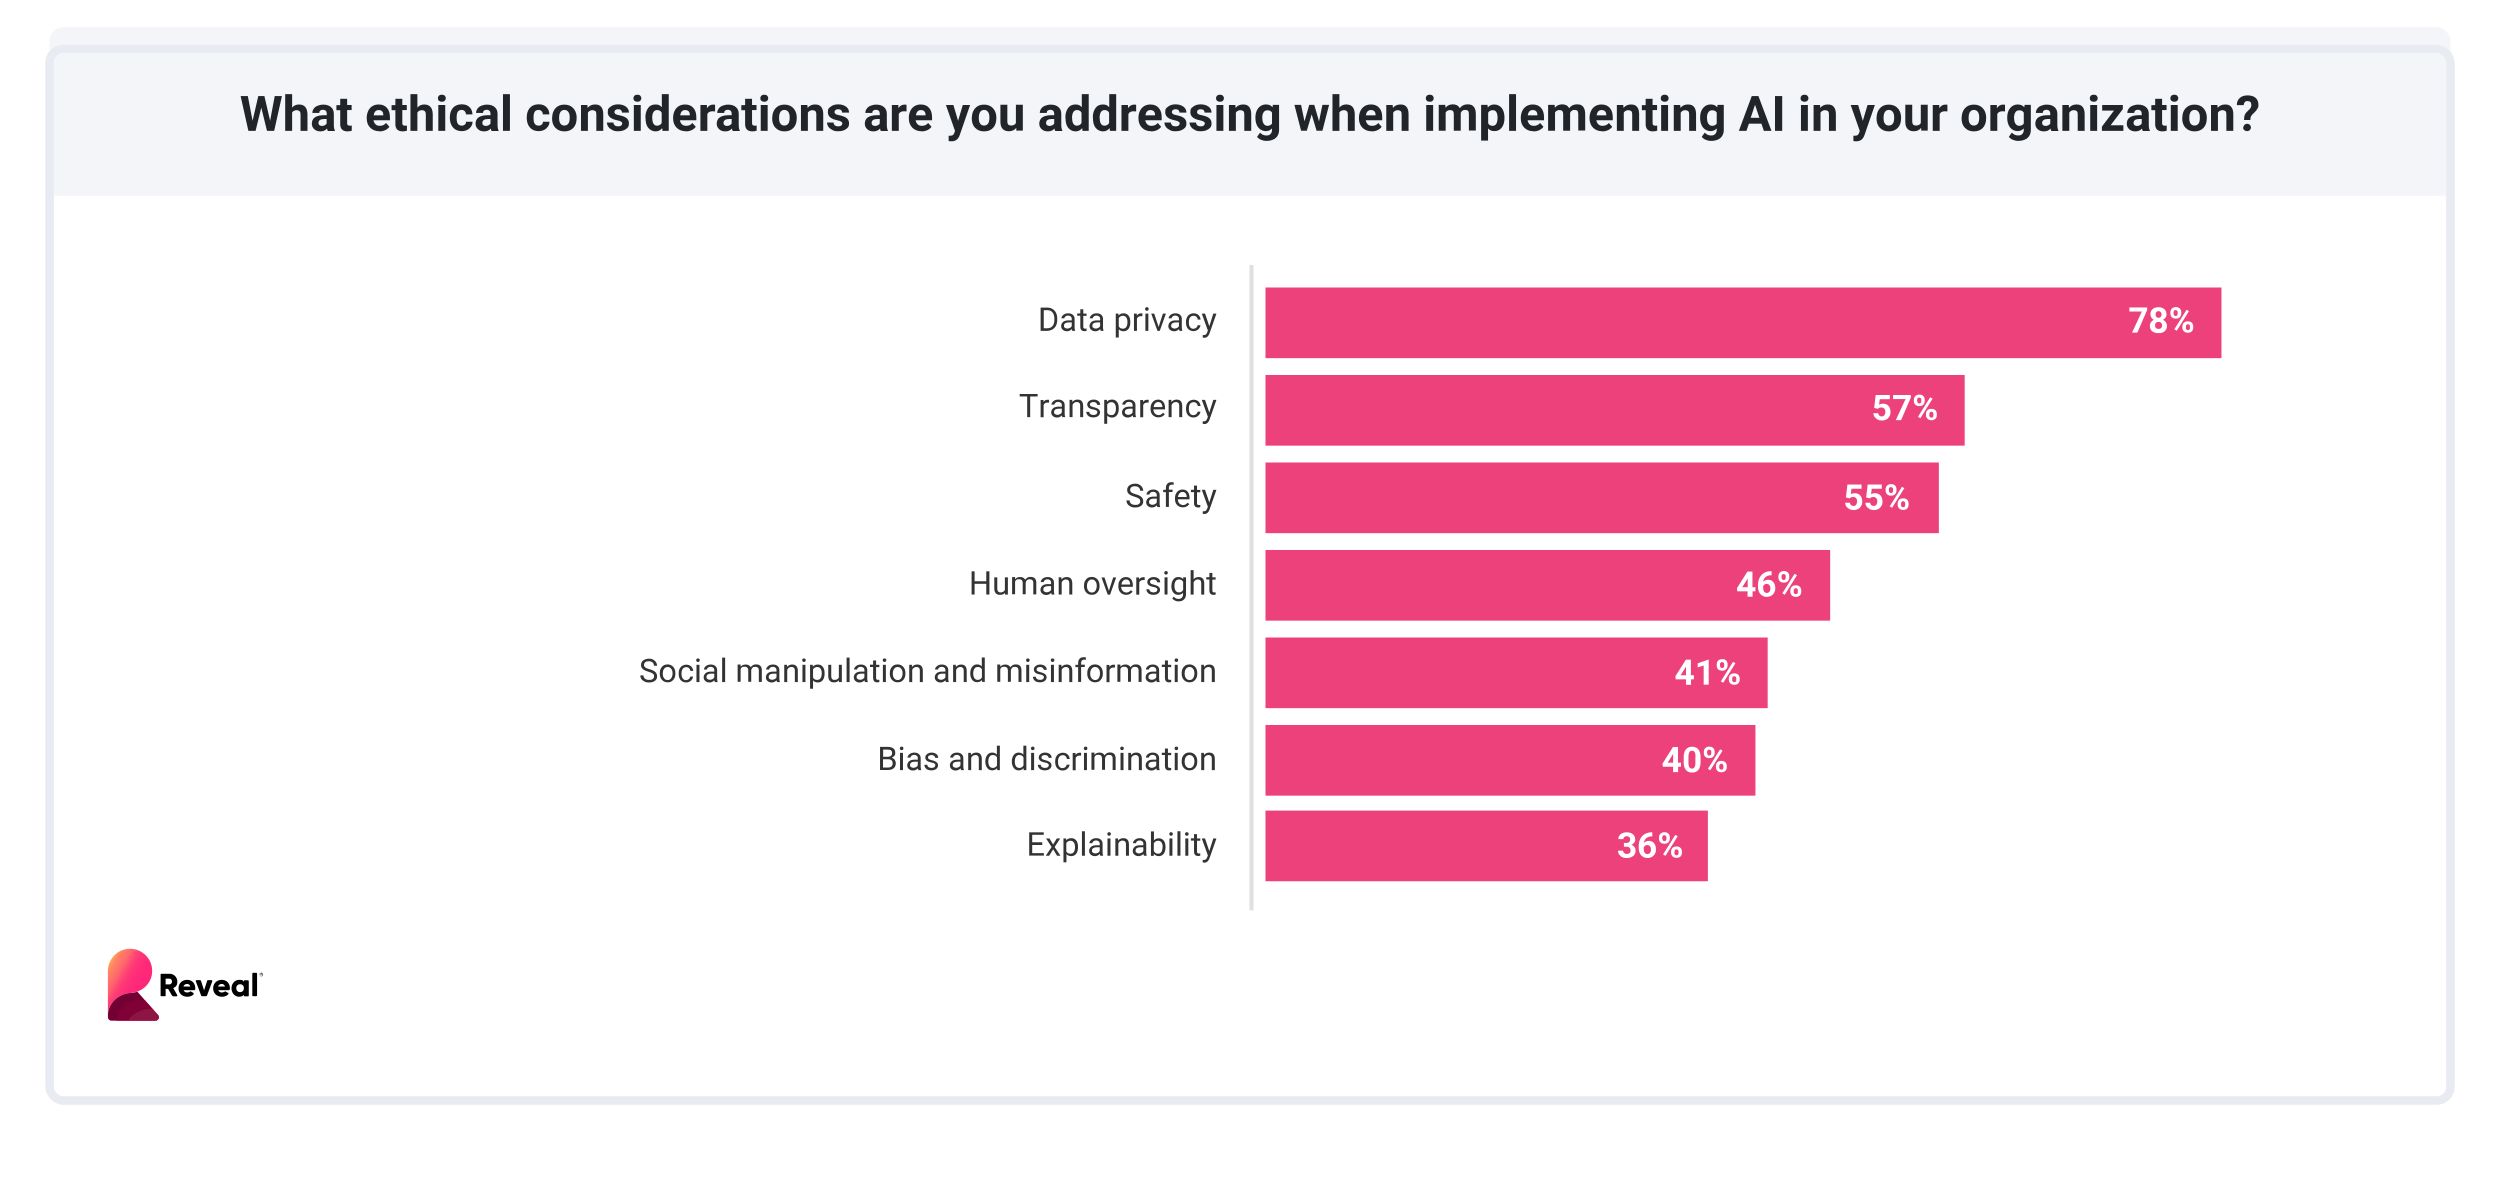 <svg xmlns="http://www.w3.org/2000/svg" viewBox="0 0 1840 881" xmlns:v="https://vecta.io/nano"><style>.O{isolation:isolate}</style><defs><filter id="A" x="0" y="0" width="1840" height="846" filterUnits="userSpaceOnUse"><feOffset dy="16"/><feGaussianBlur result="A" stdDeviation="12"/><feFlood flood-color="#3d498a" flood-opacity="0"/><feComposite in2="A" operator="in"/><feComposite in="SourceGraphic"/></filter><clipPath id="B"><rect x="36.5" y="20" width="1767" height="774" rx="10" fill="none"/></clipPath><linearGradient id="C" x1="104.8" y1="731.5" x2="76.6" y2="715.2" gradientUnits="userSpaceOnUse"><stop offset="0" stop-color="#ff267a"/><stop offset=".3" stop-color="#ff2a79"/><stop offset=".5" stop-color="#ff3877"/><stop offset=".6" stop-color="#ff4c73"/><stop offset=".7" stop-color="#ff666c"/><stop offset=".9" stop-color="#ff8364"/><stop offset="1" stop-color="#ffa757"/><stop offset="1" stop-color="#ffac54"/></linearGradient><radialGradient id="D" cx="115.9" cy="-3987.1" fx="115.9" fy="-3987.1" r="36.4" gradientTransform="translate(0 -1530.9) scale(1 -.6)" gradientUnits="userSpaceOnUse"><stop offset="0" stop-opacity="0"/><stop offset=".9" stop-opacity=".8"/><stop offset="1" stop-opacity=".9"/></radialGradient><path id="E" d="M214.9,79.3c1.3-1.6,3-2.4,5.1-2.4,4.1,0,6.2,2.4,6.3,7.2v12.2h-5.1v-12c0-1.1-.2-1.9-.7-2.4s-1.2-.8-2.3-.8-2.6.6-3.2,1.7v13.5h-5.1v-27h5.1v10.1Z"/><path id="F" d="M255.5 72.6v4.7h3.3V81h-3.3v9.5c0 .7.1 1.2.4 1.5s.8.5 1.5.5 1.1 0 1.5-.1v3.8c-1 .3-2 .5-3.1.5-3.6 0-5.4-1.8-5.4-5.4V81.1h-2.8v-3.7h2.8v-4.7h5.1z"/><path id="G" d="M279.3 96.6c-2.8 0-5.1-.9-6.8-2.6s-2.6-4-2.6-6.8v-.5c0-1.9.4-3.6 1.1-5.1s1.8-2.7 3.1-3.5 2.9-1.2 4.6-1.2c2.6 0 4.6.8 6.1 2.5s2.2 4 2.2 7v2.1h-12.1c.2 1.2.7 2.2 1.5 3s1.9 1.1 3.1 1.1c2 0 3.5-.7 4.6-2.1l2.5 2.8c-.8 1.1-1.8 1.9-3.1 2.5s-2.7.9-4.3.9zm-.6-15.6c-1 0-1.8.3-2.5 1-.6.7-1 1.7-1.2 2.9h7.1v-.4c0-1.1-.3-2-.9-2.6s-1.4-.9-2.5-.9z"/><path id="H" d="M322.3 72.3c0-.8.3-1.4.8-1.9s1.2-.7 2.1-.7 1.6.2 2.1.7.8 1.1.8 1.9-.3 1.4-.8 1.9-1.2.7-2.1.7-1.5-.2-2.1-.7-.8-1.1-.8-1.9zm5.4 24h-5.1v-19h5.1v19z"/><path id="I" d="M339.8 92.5c.9 0 1.7-.3 2.3-.8s.9-1.2.9-2.1h4.8a6.06 6.06 0 0 1-1.1 3.5c-.7 1-1.6 1.9-2.8 2.5s-2.5.9-4 .9c-2.7 0-4.9-.9-6.4-2.6s-2.4-4.1-2.4-7.2v-.3c0-2.9.8-5.3 2.3-7s3.7-2.6 6.4-2.6 4.3.7 5.7 2 2.2 3.2 2.2 5.4h-4.8c0-1-.3-1.8-.9-2.4s-1.4-.9-2.3-.9-2.1.4-2.7 1.3-.9 2.3-.9 4.2v.5c0 2 .3 3.4.9 4.2.6.9 1.5 1.3 2.7 1.3z"/><path id="J" d="M361.7 96.3c-.2-.5-.4-1-.5-1.7-1.2 1.4-2.8 2.1-4.8 2.1s-3.4-.5-4.6-1.6-1.8-2.4-1.8-4.1.7-3.6 2.2-4.6 3.7-1.6 6.5-1.6h2.3v-1.1c0-.9-.2-1.6-.7-2.1s-1.2-.8-2.1-.8-1.5.2-2 .6-.7 1-.7 1.7h-5.1c0-1.1.3-2.1 1-3.1s1.6-1.7 2.9-2.2 2.6-.8 4.2-.8c2.3 0 4.2.6 5.6 1.8s2.1 2.8 2.1 5V92c0 1.8.3 3.2.8 4.1v.3h-5.1zm-4.2-3.6c.8 0 1.4-.2 2.1-.5s1.1-.8 1.4-1.3v-3.3h-1.9c-2.5 0-3.9.9-4.1 2.6v.3c0 .6.2 1.2.7 1.6s1.1.6 1.8.6z"/><path id="K" d="M406.4 86.6c0-1.9.4-3.6 1.1-5s1.8-2.6 3.1-3.4 3-1.2 4.8-1.2c2.6 0 4.7.8 6.3 2.4s2.5 3.7 2.7 6.4v1.3c0 2.9-.8 5.3-2.4 7s-3.8 2.6-6.6 2.6-4.9-.9-6.6-2.6-2.5-4.1-2.5-7.2v-.2zm5.1.3c0 1.8.3 3.2 1 4.1.7 1 1.7 1.4 2.9 1.4s2.2-.5 2.9-1.4 1-2.5 1-4.5-.3-3.1-1-4.1-1.7-1.5-2.9-1.5-2.2.5-2.9 1.5-1 2.5-1 4.5z"/><path id="L" d="M432.3 77.2l.2 2.2c1.4-1.7 3.2-2.5 5.5-2.5s3.5.6 4.5 1.8 1.5 3 1.5 5.3v12.3h-5.1V84.1c0-1.1-.2-1.9-.7-2.3s-1.2-.7-2.3-.7-2.5.6-3.2 1.8v13.4h-5.1v-19h4.8z"/><path id="M" d="M458,91c0-.6-.3-1.1-.9-1.5s-1.6-.7-3-1c-4.5-.9-6.8-2.9-6.8-5.8s.7-3.1,2.1-4.2,3.2-1.7,5.5-1.7,4.3.6,5.8,1.7,2.2,2.6,2.2,4.4h-5.1c0-.7-.2-1.3-.7-1.8s-1.2-.7-2.2-.7-1.5.2-2,.6-.7.9-.7,1.5.3,1,.8,1.4,1.4.6,2.7.9,2.3.5,3.2.9c2.7,1,4,2.7,4,5.1s-.7,3.1-2.2,4.2-3.4,1.6-5.8,1.6-3-.3-4.2-.9-2.2-1.3-2.9-2.3-1.1-2.1-1.1-3.2h4.8c0,.9.4,1.6,1,2.1s1.5.7,2.5.7,1.7-.2,2.2-.6.7-.9.7-1.4Z"/><path id="N" d="M475 86.6c0-3 .7-5.3 2-7.1s3.1-2.6 5.5-2.6 3.4.7 4.6 2.1v-9.7h5.1v27h-4.6l-.2-2c-1.3 1.6-2.9 2.4-4.9 2.4s-4-.9-5.4-2.6-2-4.2-2-7.4zm5.1.4c0 1.8.3 3.2.9 4.1.6 1 1.5 1.4 2.7 1.4s2.7-.7 3.3-2V83c-.6-1.3-1.7-2-3.3-2-2.4 0-3.7 2-3.7 6z"/><path id="O" d="M504.8 96.6c-2.8 0-5.1-.9-6.8-2.6s-2.6-4-2.6-6.8v-.5c0-1.9.4-3.6 1.1-5.1s1.8-2.7 3.1-3.5 2.9-1.2 4.6-1.2c2.6 0 4.6.8 6.1 2.5s2.2 4 2.2 7v2.1h-12.1c.2 1.2.7 2.2 1.5 3s1.9 1.1 3.1 1.1c2 0 3.5-.7 4.6-2.1l2.5 2.8c-.8 1.1-1.8 1.9-3.1 2.5s-2.7.9-4.3.9zm-.5-15.6c-1 0-1.8.3-2.5 1-.6.7-1 1.7-1.2 2.9h7.1v-.4c0-1.1-.3-2-.9-2.6s-1.4-.9-2.5-.9z"/><path id="P" d="M526.2,82c-.7,0-1.3-.1-1.8-.1-1.9,0-3.2.7-3.8,2v12.4h-5.1v-19h4.8v2.3c1.2-1.7,2.6-2.6,4.4-2.6s1.1,0,1.6.2v4.9Z"/><path id="Q" d="M705.1,89.1l3.5-11.8h5.4l-7.6,22-.4,1c-1.1,2.5-3,3.7-5.6,3.7s-1.5-.1-2.2-.3v-3.8h.8c1,0,1.7-.1,2.2-.4s.8-.8,1.1-1.5l.6-1.6-6.7-19.1h5.5l3.5,11.8Z"/><path id="R" d="M1063.7 77.2l.2 2.1c1.3-1.7 3.2-2.5 5.5-2.5s4.1 1 5 2.9c1.3-1.9 3.2-2.9 5.7-2.9s3.6.6 4.6 1.8 1.5 3 1.5 5.4v12.1h-5.1V84c0-1.1-.2-1.9-.6-2.4s-1.2-.7-2.2-.7c-1.5 0-2.6.7-3.2 2.2v13.1h-5.1V84.1c0-1.1-.2-1.9-.7-2.4s-1.2-.7-2.2-.7-2.5.6-3.1 1.8v13.4h-5.1v-19h4.8z"/><path id="S" d="M845.4 296.3h-1.1c-1.4 0-2.4.6-2.9 1.8v9h-2.2v-12.7h2.1v1.5c.7-1.1 1.8-1.7 3.1-1.7s.7 0 1 .2v2z"/><path id="T" d="M852.6 307.2c-1.7 0-3.1-.6-4.2-1.7s-1.6-2.6-1.6-4.5v-.4c0-1.3.2-2.4.7-3.4s1.2-1.8 2-2.3 1.8-.8 2.8-.8c1.6 0 2.9.5 3.8 1.6s1.4 2.6 1.4 4.7v.9h-8.6c0 1.2.4 2.3 1.1 3s1.6 1.2 2.7 1.2 1.4-.2 1.9-.5 1-.7 1.4-1.2l1.3 1c-1.1 1.6-2.7 2.4-4.8 2.4zm-.2-11.3c-.9 0-1.6.3-2.2 1s-1 1.5-1.1 2.7h6.4v-.2c0-1.1-.4-2-.9-2.6s-1.2-.9-2.2-.9z"/><path id="U" d="M890 303.8l3-9.5h2.3l-5.1 14.6c-.8 2.1-2 3.2-3.8 3.2h-.4l-.8-.2v-1.8h.6c.7 0 1.3-.1 1.7-.4s.7-.8 1-1.6l.5-1.3-4.5-12.5h2.4l3.2 9.5z"/><path id="V" d="M781.2 424.9v1.6c1-1.2 2.3-1.8 3.9-1.8 2.7 0 4 1.5 4.1 4.5v8.4H787v-8.4c0-.9-.2-1.6-.6-2s-1-.7-1.9-.7-1.3.2-1.9.6-.9.9-1.2 1.5v9h-2.2v-12.7h2.1z"/><path id="W" d="M797.8 431.1c0-1.2.2-2.4.7-3.4s1.2-1.8 2-2.3 1.9-.8 3-.8c1.7 0 3.1.6 4.2 1.8s1.6 2.8 1.6 4.8v.2c0 1.2-.2 2.3-.7 3.3s-1.1 1.7-2 2.3-1.9.8-3 .8c-1.7 0-3.1-.6-4.2-1.8s-1.6-2.8-1.6-4.7v-.2zm2.2.3c0 1.4.3 2.5 1 3.4s1.5 1.3 2.6 1.3 2-.4 2.6-1.3 1-2.1 1-3.6-.3-2.5-1-3.4-1.5-1.3-2.6-1.3-1.9.4-2.6 1.3-1 2.1-1 3.7z"/><path id="X" d="M856.9 421.6c0-.4.1-.6.3-.9s.5-.4 1-.4.7.1 1 .4.3.5.3.9-.1.6-.3.9-.5.4-1 .4-.7-.1-1-.4-.3-.5-.3-.9zm2.4 16h-2.2v-12.7h2.2v12.7z"/><path id="Y" d="M512.4 485.9c0-.4.1-.6.3-.9s.5-.4 1-.4.7.1 1 .4.3.5.3.9-.1.6-.3.9-.5.4-1 .4-.7-.1-1-.4-.3-.5-.3-.9zm2.4 16.1h-2.2v-12.7h2.2V502z"/><path id="Z" d="M606.9 495.8c0 1.9-.4 3.5-1.3 4.7s-2.1 1.8-3.6 1.8-2.8-.5-3.6-1.5v6.1h-2.2v-17.6h2v1.4c1-1.1 2.2-1.6 3.8-1.6s2.7.6 3.6 1.7 1.3 2.7 1.3 4.8v.2zm-2.1-.3c0-1.4-.3-2.6-.9-3.4s-1.4-1.2-2.5-1.2-2.3.6-3 1.7v6.1c.6 1.2 1.6 1.7 3 1.7s1.9-.4 2.5-1.2.9-2 .9-3.7z"/><path id="a" d="M644.8,486.2v3.1h2.4v1.7h-2.4v7.9c0,.5.1.9.3,1.1.2.3.6.4,1.1.4s.6,0,1-.1v1.7c-.6.2-1.1.2-1.7.2-1,0-1.7-.3-2.2-.9s-.7-1.4-.7-2.5v-7.9h-2.3v-1.7h2.3v-3.1h2.2Z"/><path id="b" d="M703.5,489.3v1.6c1-1.2,2.3-1.8,3.9-1.8,2.7,0,4,1.5,4.1,4.5v8.4h-2.2v-8.4c0-.9-.2-1.6-.6-2s-1-.7-1.9-.7-1.3.2-1.9.6-.9.9-1.2,1.5v9h-2.2v-12.7h2.1Z"/><path id="c" d="M755.2 485.9c0-.4.1-.6.3-.9s.5-.4 1-.4.7.1 1 .4.3.5.3.9-.1.6-.3.9-.5.4-1 .4-.7-.1-1-.4-.3-.5-.3-.9zm2.3 16.1h-2.2v-12.7h2.2V502z"/><path id="d" d="M662.3 550.8c0-.4.1-.6.3-.9s.5-.4 1-.4.7.1 1 .4.3.5.3.9-.1.6-.3.9-.5.4-1 .4-.7-.1-1-.4-.3-.5-.3-.9zm2.3 16h-2.2v-12.7h2.2v12.7z"/><path id="e" d="M688.5,563.4c0-.6-.2-1-.7-1.4s-1.2-.6-2.3-.8-2-.5-2.6-.8-1.1-.7-1.4-1.2-.5-1-.5-1.6c0-1,.4-1.9,1.3-2.6s2-1.1,3.4-1.1,2.6.4,3.5,1.1,1.3,1.7,1.3,2.8h-2.2c0-.6-.3-1.1-.8-1.5s-1.1-.6-1.9-.6-1.4.2-1.9.5-.7.8-.7,1.3.2.9.6,1.2,1.2.5,2.2.8,2,.5,2.6.9,1.2.7,1.5,1.2.5,1,.5,1.7c0,1.1-.5,2-1.4,2.7s-2.1,1-3.5,1-1.9-.2-2.7-.5-1.4-.9-1.8-1.5-.7-1.3-.7-2.1h2.2c0,.7.3,1.3.9,1.7s1.3.6,2.2.6,1.5-.2,2-.5.7-.8.7-1.3Z"/><path id="f" d="M714.6,554.1v1.6c1-1.2,2.3-1.8,3.9-1.8,2.7,0,4,1.5,4.1,4.5v8.4h-2.2v-8.4c0-.9-.2-1.6-.6-2s-1-.7-1.9-.7-1.3.2-1.9.6-.9.9-1.2,1.5v9h-2.2v-12.7h2.1Z"/><path id="g" d="M725.2 560.4c0-1.9.5-3.5 1.4-4.7s2.1-1.8 3.6-1.8 2.7.5 3.5 1.5v-6.6h2.2v18h-2v-1.4c-1 1.1-2.2 1.6-3.7 1.6s-2.7-.6-3.6-1.8-1.4-2.8-1.4-4.7v-.2zm2.2.2c0 1.4.3 2.6.9 3.4s1.4 1.2 2.5 1.2 2.4-.6 3-1.9v-5.8c-.6-1.2-1.6-1.8-3-1.8s-1.9.4-2.5 1.2-.9 2-.9 3.6z"/><path id="h" d="M1408.6 294.3c0-1.1.4-2.1 1.1-2.8s1.7-1.1 2.9-1.1 2.2.3 2.9 1 1.1 1.6 1.1 2.8v.9c0 1.1-.4 2.1-1.1 2.8s-1.7 1-2.9 1-2.2-.3-2.9-1-1.1-1.6-1.1-2.8v-.9zm2.5 1c0 .5.1.9.4 1.2s.7.5 1.1.5.9-.2 1.1-.5c.3-.3.4-.7.4-1.3v-.9c0-.5-.1-.9-.4-1.2s-.7-.5-1.2-.5-.8.2-1.1.5-.4.7-.4 1.3v.9zm2.3 12.5l-1.8-1 9-14.4 1.8 1-9 14.4zm4.1-3.1c0-1.1.4-2.1 1.1-2.8s1.7-1 2.9-1 2.2.3 2.9 1 1.1 1.6 1.1 2.8v.9c0 1.1-.4 2.1-1.1 2.7s-1.7 1-2.9 1-2.2-.4-2.9-1.1-1.1-1.6-1.1-2.8v-.9zm2.4 1c0 .5.2.9.5 1.2s.7.5 1.1.5c1 0 1.5-.6 1.5-1.7v-1c0-.5-.1-.9-.4-1.2s-.7-.5-1.1-.5-.9.2-1.1.5-.4.7-.4 1.3v1z"/><path id="i" d="M1358.6 366l1.1-9.4h10.4v3.1h-7.4l-.5 4c.9-.5 1.8-.7 2.8-.7 1.8 0 3.1.5 4.1 1.6s1.5 2.6 1.5 4.6-.3 2.3-.8 3.2-1.2 1.7-2.2 2.2c-.9.5-2 .8-3.3.8s-2.2-.2-3.1-.7c-1-.5-1.7-1.1-2.3-1.9s-.8-1.8-.9-2.8h3.6c0 .8.3 1.4.8 1.8s1.1.6 1.8.6 1.5-.3 1.9-.9.7-1.4.7-2.5-.3-1.9-.8-2.4-1.2-.8-2.2-.8-1.6.2-2.1.7l-.4.3-2.9-.7z"/></defs><rect x="36.5" y="20" width="1767" height="774" rx="10" stroke-miterlimit="10" fill="#fff" stroke="#e9ebf2" stroke-width="6" filter="url(#A)"/><g clip-path="url(#B)"><path d="M4 17h1832v127H4z" fill="#f4f5f8"/></g><g fill="#212529"><path d="M198.8,88.9l3.4-18.2h5.3l-5.7,25.6h-5.3l-4.2-17.1-4.2,17.1h-5.3l-5.7-25.6h5.3l3.5,18.2,4.2-18.2h4.5l4.2,18.2Z"/><use href="#E"/><path d="M241.2 96.3c-.2-.5-.4-1-.5-1.7-1.2 1.4-2.8 2.1-4.8 2.1s-3.4-.5-4.6-1.6-1.8-2.4-1.8-4.1.7-3.6 2.2-4.6 3.7-1.6 6.5-1.6h2.3v-1.1c0-.9-.2-1.6-.7-2.1s-1.2-.8-2.1-.8-1.5.2-2 .6-.7 1-.7 1.7h-5.1c0-1.1.3-2.1 1-3.1s1.6-1.7 2.9-2.2 2.6-.8 4.2-.8c2.3 0 4.2.6 5.6 1.8s2.1 2.8 2.1 5V92c0 1.8.3 3.2.8 4.1v.3h-5.1zm-4.3-3.6c.8 0 1.4-.2 2.1-.5s1.1-.8 1.4-1.3v-3.3h-1.9c-2.5 0-3.9.9-4.1 2.6v.3c0 .6.2 1.2.7 1.6s1.1.6 1.8.6z"/><use href="#F"/><use href="#G"/><use href="#F" x="40.6"/><use href="#E" x="92.2"/><use href="#H"/><use href="#I"/><use href="#J"/><path d="M375.3,96.3h-5.1v-27h5.1v27Z"/><use href="#I" x="56.6"/><use href="#K"/><use href="#L"/><use href="#M"/><use href="#H" x="143.9"/><use href="#N"/><use href="#O"/><use href="#P"/><use href="#J" x="177.5"/><use href="#F" x="298"/><use href="#H" x="237.3"/><path d="M568.4 86.6c0-1.9.4-3.6 1.1-5s1.8-2.6 3.1-3.4 3-1.2 4.8-1.2c2.6 0 4.7.8 6.3 2.4s2.5 3.7 2.7 6.4v1.3c0 2.9-.8 5.3-2.4 7s-3.8 2.6-6.6 2.6-4.9-.9-6.6-2.6-2.5-4.1-2.5-7.2v-.2zm5 .3c0 1.8.3 3.2 1 4.1.7 1 1.7 1.4 2.9 1.4s2.2-.5 2.9-1.4 1-2.5 1-4.5-.3-3.1-1-4.1-1.7-1.5-2.9-1.5-2.2.5-2.9 1.5-1 2.5-1 4.5z"/><use href="#L" x="161.9"/><use href="#M" x="162"/><use href="#J" x="286.5"/><use href="#P" x="140.9"/><use href="#O" x="173.5"/><use href="#Q"/><use href="#K" x="308.9"/><path d="M747.8 94.3c-1.3 1.5-3 2.3-5.2 2.3s-3.6-.6-4.7-1.8-1.6-2.9-1.6-5.2V77.1h5.1v12.3c0 2 .9 3 2.7 3s2.9-.6 3.6-1.8V77.1h5.1v19H748v-1.9zm28.8 2c-.2-.5-.4-1-.5-1.7-1.2 1.4-2.8 2.1-4.8 2.1s-3.4-.5-4.6-1.6-1.8-2.4-1.8-4.1.7-3.6 2.2-4.6 3.7-1.6 6.5-1.6h2.3v-1.1c0-.9-.2-1.6-.7-2.1s-1.2-.8-2.1-.8-1.5.2-2 .6-.7 1-.7 1.7h-5.1c0-1.1.3-2.1 1-3.1s1.6-1.7 2.9-2.2 2.6-.8 4.2-.8c2.3 0 4.2.6 5.6 1.8s2.1 2.8 2.1 5V92c0 1.8.3 3.2.8 4.1v.3h-5.1zm-4.2-3.6c.8 0 1.4-.2 2.1-.5s1.1-.8 1.4-1.3v-3.3H774c-2.5 0-3.9.9-4.1 2.6v.3c0 .6.2 1.2.7 1.6s1.1.6 1.8.6zm11.7-6.1c0-3 .7-5.3 2-7.1s3.1-2.6 5.5-2.6 3.4.7 4.6 2.1v-9.7h5.1v27h-4.6l-.2-2c-1.3 1.6-2.9 2.4-4.9 2.4s-4-.9-5.4-2.6-2-4.2-2-7.4zm5 .4c0 1.8.3 3.2.9 4.1.6 1 1.5 1.4 2.7 1.4s2.7-.7 3.3-2V83c-.6-1.3-1.7-2-3.3-2-2.4 0-3.7 2-3.7 6z"/><use href="#N" x="329.3"/><use href="#P" x="309.9"/><use href="#G" x="568"/><use href="#M" x="410.3"/><use href="#M" x="428.8"/><use href="#H" x="572.7"/><use href="#L" x="476.9"/><path d="M924 86.6c0-2.9.7-5.3 2.1-7s3.3-2.7 5.6-2.7 3.7.7 4.9 2.1l.2-1.8h4.6v18.4c0 1.7-.4 3.1-1.1 4.3s-1.8 2.2-3.2 2.8-3 1-4.8 1-2.8-.3-4.1-.8-2.3-1.3-3-2.2l2.2-3.1c1.3 1.4 2.8 2.1 4.6 2.1s2.4-.4 3.1-1.1 1.1-1.7 1.1-3.1v-1a5.97 5.97 0 0 1-4.6 2c-1.9 0-4.1-.9-5.5-2.7s-2.1-4.2-2.1-7.1v-.2zm5.1.4c0 1.7.3 3.1 1 4.1s1.6 1.5 2.8 1.5 2.7-.6 3.3-1.7v-8c-.7-1.2-1.8-1.7-3.3-1.7s-2.2.5-2.9 1.5-1 2.5-1 4.5zm41.7 2.3l2.5-12.1h4.9l-4.9 19H969l-3.6-12-3.6 12h-4.2l-4.9-19h4.9l2.5 12.1 3.5-12.1h3.7l3.5 12.1zm14.9-10c1.3-1.6 3-2.4 5.1-2.4 4.1 0 6.2 2.4 6.3 7.2v12.2H992v-12c0-1.1-.2-1.9-.7-2.4s-1.2-.8-2.3-.8-2.6.6-3.2 1.7v13.5h-5.1v-27h5.1v10.1zm23.9 17.3c-2.8 0-5.1-.9-6.8-2.6s-2.6-4-2.6-6.8v-.5c0-1.9.4-3.6 1.1-5.1s1.8-2.7 3.1-3.5 2.9-1.2 4.6-1.2c2.6 0 4.6.8 6.1 2.5s2.2 4 2.2 7v2.1h-12.1c.2 1.2.7 2.2 1.5 3s1.9 1.1 3.1 1.1c2 0 3.5-.7 4.6-2.1l2.5 2.8c-.8 1.1-1.8 1.9-3.1 2.5s-2.7.9-4.3.9zM1009 81c-1 0-1.8.3-2.5 1-.6.7-1 1.7-1.2 2.9h7.1v-.4c0-1.1-.3-2-.9-2.6s-1.4-.9-2.5-.9z"/><use href="#L" x="592.7"/><use href="#H" x="727.1"/><use href="#R"/><path d="M1107.3 86.9c0 2.9-.7 5.3-2 7s-3.1 2.6-5.4 2.6-3.5-.7-4.7-2v9h-5.1V77.2h4.7l.2 1.9c1.2-1.5 2.8-2.2 4.8-2.2s4.2.9 5.5 2.6 2 4.1 2 7.2v.3zm-5.1-.3c0-1.8-.3-3.1-.9-4.1s-1.5-1.4-2.7-1.4-2.7.6-3.3 1.8v7.8c.6 1.3 1.7 1.9 3.3 1.9 2.4 0 3.6-2 3.6-6zm13.6 9.7h-5.1v-27h5.1v27z"/><use href="#G" x="849.4"/><use href="#R" x="80.5"/><use href="#O" x="674.5"/><use href="#L" x="762.4"/><use href="#F" x="960.8"/><use href="#H" x="900"/><use href="#L" x="804.3"/><path d="M1251.3 86.6c0-2.9.7-5.3 2.1-7s3.3-2.7 5.6-2.7 3.7.7 4.9 2.1l.2-1.8h4.6v18.4c0 1.7-.4 3.1-1.1 4.3s-1.8 2.2-3.2 2.8-3 1-4.8 1-2.8-.3-4.1-.8-2.3-1.3-3-2.2l2.2-3.1c1.3 1.4 2.8 2.1 4.6 2.1s2.4-.4 3.1-1.1 1.1-1.7 1.1-3.1v-1a5.97 5.97 0 0 1-4.6 2c-1.9 0-4.1-.9-5.5-2.7s-2.1-4.2-2.1-7.1v-.2zm5.1.4c0 1.7.3 3.1 1 4.1s1.6 1.5 2.8 1.5 2.7-.6 3.3-1.7v-8c-.7-1.2-1.8-1.7-3.3-1.7s-2.2.5-2.9 1.5-1 2.5-1 4.5zm40 4h-9.2l-1.8 5.3h-5.6l9.5-25.6h4.9l9.6 25.6h-5.6l-1.8-5.3zm-7.9-4.3h6.4l-3.2-9.6-3.2 9.6zm23.2 9.6h-5.3V70.7h5.3v25.6z"/><use href="#H" x="1002.9"/><use href="#L" x="907.2"/><use href="#Q" x="665.9"/><use href="#K" x="974.8"/><path d="M1413.8 94.3c-1.3 1.5-3 2.3-5.2 2.3s-3.6-.6-4.7-1.8-1.6-2.9-1.6-5.2V77.1h5.1v12.3c0 2 .9 3 2.7 3s2.9-.6 3.6-1.8V77.1h5.1v19h-4.8v-1.9z"/><use href="#P" x="907"/><use href="#K" x="1037.4"/><use href="#P" x="949.4"/><path d="M1477.3,86.6c0-2.9.7-5.3,2.1-7s3.3-2.7,5.6-2.7,3.7.7,4.9,2.1l.2-1.8h4.6v18.4c0,1.7-.4,3.1-1.1,4.3s-1.8,2.2-3.2,2.8-3,1-4.8,1-2.8-.3-4.1-.8-2.3-1.3-3-2.2l2.2-3.1c1.3,1.4,2.8,2.1,4.6,2.1s2.4-.4,3.1-1.1,1.1-1.7,1.1-3.1v-1c-1.2,1.3-2.7,2-4.6,2s-4.1-.9-5.5-2.7-2.1-4.2-2.1-7.1v-.2ZM1482.4,87c0,1.7.3,3.1,1,4.1s1.6,1.5,2.8,1.5,2.7-.6,3.3-1.7v-8c-.7-1.2-1.8-1.7-3.3-1.7s-2.2.5-2.9,1.5-1,2.5-1,4.5Z"/><use href="#J" x="1148"/><use href="#L" x="1090.3"/><use href="#H" x="1215.8"/><path d="M1553.5 92.2h9.3v4.1H1547v-3.1l8.9-11.8h-8.7v-4.1h15.2v3l-9 11.9z"/><use href="#J" x="1215.3"/><use href="#F" x="1335.8"/><use href="#H" x="1275.1"/><use href="#K" x="1199.8"/><use href="#L" x="1199.7"/><path d="M1651.6 88.4c0-1.6.2-3 .6-3.9.4-1 1.1-1.9 2.2-2.9 1.1-.9 1.8-1.7 2.1-2.3s.5-1.2.5-1.9c0-2-.9-3-2.7-3s-1.6.3-2.1.8-.8 1.3-.8 2.2h-5.1c0-2.2.7-4 2.2-5.3 1.4-1.3 3.4-1.9 5.8-1.9s4.4.6 5.8 1.8 2.1 2.9 2.1 5.1-.2 1.9-.7 2.8c-.4.9-1.2 1.9-2.3 2.9l-1.4 1.4c-.9.9-1.4 1.9-1.5 3v1.1h-4.6zm-.5 5.4c0-.8.3-1.4.8-1.9s1.2-.8 2-.8 1.5.3 2 .8.8 1.2.8 1.9-.3 1.4-.8 1.9-1.2.8-2.1.8-1.5-.3-2.1-.8-.8-1.1-.8-1.9z"/></g><rect x="36.5" y="20" width="1767" height="774" rx="10" fill="none" stroke-miterlimit="10" filter="url(#A)" stroke="#e9ebf2" stroke-width="6"/><path d="M931.4 211.6H1635v52H931.4zm0 64.4H1446v52H931.4zm0 64.4H1427v52H931.4zm0 64.4H1347v52H931.4zm0 64.4H1301v52H931.4zm0 64.4H1292v52H931.4z" fill="#ec417a"/><g fill="#333"><path d="M763.7 291.8h-5.5V307H756v-15.2h-5.5V290h13.2v1.8zm8.4 4.5H771c-1.4 0-2.4.6-2.9 1.8v9h-2.2v-12.7h2.1v1.5c.7-1.1 1.8-1.7 3.1-1.7s.7 0 1 .2v2zm9.8 10.7c-.1-.2-.2-.7-.3-1.3-1 1-2.2 1.6-3.6 1.6s-2.3-.4-3.1-1.1-1.2-1.6-1.2-2.7.5-2.3 1.5-3.1 2.4-1.1 4.2-1.1h2.1v-1c0-.8-.2-1.4-.7-1.8a3.01 3.01 0 0 0-2-.7c-.9 0-1.4.2-1.9.6s-.8.9-.8 1.4h-2.2c0-.6.2-1.2.7-1.8s1.1-1.1 1.8-1.4 1.6-.5 2.5-.5c1.5 0 2.6.4 3.4 1.1s1.3 1.7 1.3 3v5.8c0 1.2.1 2.1.4 2.8v.2h-2.3zm-3.6-1.7c.7 0 1.3-.2 1.9-.5s1.1-.8 1.3-1.4v-2.6h-1.7c-2.7 0-4 .8-4 2.3s.2 1.2.7 1.6a2.52 2.52 0 0 0 1.7.6zm10.9-11v1.6c1-1.2 2.3-1.8 3.9-1.8 2.7 0 4 1.5 4.1 4.5v8.4H795v-8.4c0-.9-.2-1.6-.6-2s-1-.7-1.9-.7-1.3.2-1.9.6-.9.9-1.2 1.5v9h-2.2v-12.7h2.1zm18.5 9.3c0-.6-.2-1-.7-1.4s-1.2-.6-2.3-.8-2-.5-2.6-.8-1.1-.7-1.4-1.2-.5-1-.5-1.6c0-1 .4-1.9 1.3-2.6s2-1.1 3.4-1.1 2.6.4 3.5 1.1 1.3 1.7 1.3 2.8h-2.2c0-.6-.3-1.1-.8-1.5s-1.1-.6-1.9-.6-1.4.2-1.9.5-.7.8-.7 1.3.2.9.6 1.2 1.2.5 2.2.8 2 .5 2.6.9 1.2.7 1.5 1.2.5 1 .5 1.7c0 1.1-.5 2-1.4 2.7s-2.1 1-3.5 1-1.9-.2-2.7-.5-1.4-.9-1.8-1.5-.7-1.3-.7-2.1h2.2c0 .7.3 1.3.9 1.7s1.3.6 2.2.6 1.5-.2 2-.5.7-.8.7-1.3zm15.7-2.8c0 1.9-.4 3.5-1.3 4.7s-2.1 1.8-3.6 1.8-2.8-.5-3.6-1.5v6.1h-2.2v-17.6h2v1.4c1-1.1 2.2-1.6 3.8-1.6s2.7.6 3.6 1.7 1.3 2.7 1.3 4.8v.2zm-2.1-.2c0-1.4-.3-2.6-.9-3.4s-1.4-1.2-2.5-1.2-2.3.6-3 1.7v6.1c.6 1.2 1.6 1.7 3 1.7s1.9-.4 2.5-1.2.9-2 .9-3.7zM834 307c-.1-.2-.2-.7-.3-1.3-1 1-2.2 1.6-3.6 1.6s-2.3-.4-3.1-1.1-1.2-1.6-1.2-2.7.5-2.3 1.5-3.1 2.4-1.1 4.2-1.1h2.1v-1c0-.8-.2-1.4-.7-1.8a3.01 3.01 0 0 0-2-.7c-.9 0-1.4.2-1.9.6s-.8.9-.8 1.4H826c0-.6.2-1.2.7-1.8s1.1-1.1 1.8-1.4 1.6-.5 2.5-.5c1.5 0 2.6.4 3.4 1.1s1.3 1.7 1.3 3v5.8c0 1.2.1 2.1.4 2.8v.2h-2.3zm-3.6-1.7c.7 0 1.3-.2 1.9-.5s1.1-.8 1.3-1.4v-2.6h-1.7c-2.7 0-4 .8-4 2.3s.2 1.2.7 1.6a2.52 2.52 0 0 0 1.7.6z"/><use href="#S"/><use href="#T"/><path d="M862.1 294.3v1.6c1-1.2 2.3-1.8 3.9-1.8 2.7 0 4 1.5 4.1 4.5v8.4h-2.2v-8.4c0-.9-.2-1.6-.6-2s-1-.7-1.9-.7-1.3.2-1.9.6-.9.9-1.2 1.5v9h-2.2v-12.7h2.1zm16.3 11.2c.8 0 1.4-.2 2-.7s.9-1.1 1-1.8h2.1c0 .7-.3 1.4-.8 2.1s-1.1 1.2-1.8 1.6-1.6.6-2.4.6c-1.7 0-3.1-.6-4.1-1.7s-1.5-2.7-1.5-4.7v-.4c0-1.2.2-2.3.7-3.3s1.1-1.7 2-2.2 1.8-.8 3-.8 2.6.4 3.5 1.3 1.4 2 1.5 3.3h-2.1c0-.8-.4-1.5-.9-2s-1.2-.8-2.1-.8-2 .4-2.6 1.2-.9 1.9-.9 3.4v.4c0 1.5.3 2.6.9 3.4s1.5 1.2 2.6 1.2z"/><use href="#U"/><path d="M835.1 365.6c-1.9-.6-3.3-1.2-4.2-2s-1.3-1.8-1.3-3 .5-2.5 1.6-3.3 2.5-1.3 4.2-1.3 2.2.2 3.1.7 1.6 1.1 2.1 1.9.8 1.7.8 2.6h-2.3c0-1-.3-1.8-1-2.4s-1.6-.9-2.8-.9-2 .2-2.6.7-.9 1.2-.9 2 .3 1.3.9 1.8 1.6.9 3 1.3 2.5.8 3.3 1.3 1.4 1 1.8 1.7a4.38 4.38 0 0 1 .6 2.3c0 1.4-.5 2.5-1.6 3.3s-2.5 1.2-4.3 1.2-2.3-.2-3.3-.7-1.8-1.1-2.3-1.8-.8-1.7-.8-2.7h2.3a3.04 3.04 0 0 0 1.1 2.4c.7.6 1.8.9 3.1.9s2.1-.2 2.7-.7.9-1.1.9-2-.3-1.5-.9-1.9-1.6-.9-3.2-1.4zm16.7 7.6c-.1-.2-.2-.7-.3-1.3-1 1-2.2 1.6-3.6 1.6s-2.3-.4-3.1-1.1-1.2-1.6-1.2-2.7.5-2.3 1.5-3.1 2.4-1.1 4.2-1.1h2.1v-1c0-.8-.2-1.4-.7-1.8a3.01 3.01 0 0 0-2-.7c-.9 0-1.4.2-1.9.6s-.8.9-.8 1.4h-2.2c0-.6.2-1.2.7-1.8s1.1-1.1 1.8-1.4 1.6-.5 2.5-.5c1.5 0 2.6.4 3.4 1.1s1.3 1.7 1.3 3v5.8c0 1.2.1 2.1.4 2.8v.2h-2.3zm-3.6-1.7c.7 0 1.3-.2 1.9-.5s1.1-.8 1.3-1.4V367h-1.7c-2.7 0-4 .8-4 2.3s.2 1.2.7 1.6a2.52 2.52 0 0 0 1.7.6zm9.9 1.7v-11h-2v-1.7h2v-1.3c0-1.4.4-2.4 1.1-3.2s1.8-1.1 3.1-1.1 1 0 1.5.2v1.7c-.5 0-.9-.1-1.3-.1-.7 0-1.2.2-1.6.6s-.6 1-.6 1.8v1.3h2.7v1.7h-2.7v11h-2.2zm12.5.2c-1.7 0-3.1-.6-4.2-1.7s-1.6-2.6-1.6-4.5v-.4c0-1.3.2-2.4.7-3.4s1.2-1.8 2-2.3 1.8-.8 2.8-.8c1.6 0 2.9.5 3.8 1.6s1.4 2.6 1.4 4.7v.9h-8.6c0 1.2.4 2.3 1.1 3s1.6 1.2 2.7 1.2 1.4-.2 1.9-.5 1-.7 1.4-1.2l1.3 1c-1.1 1.6-2.7 2.4-4.8 2.4zm-.3-11.3c-.9 0-1.6.3-2.2 1s-1 1.5-1.1 2.7h6.4v-.2c0-1.1-.4-2-.9-2.6s-1.2-.9-2.2-.9zm10.7-4.6v3.1h2.4v1.7H881v7.9c0 .5.1.9.3 1.1.2.3.6.4 1.1.4s.6 0 1-.1v1.7c-.6.2-1.1.2-1.7.2-1 0-1.7-.3-2.2-.9s-.7-1.4-.7-2.5v-7.9h-2.3v-1.7h2.3v-3.1h2.2z"/><use href="#U" y="66.2"/><path d="M728.2 437.6h-2.3v-7.9h-8.6v7.9h-2.2v-17.1h2.2v7.3h8.6v-7.3h2.3v17.1zm11.5-1.3c-.8 1-2.1 1.5-3.7 1.5s-2.4-.4-3.1-1.2-1.1-1.9-1.1-3.5v-8.2h2.2v8.2c0 1.9.8 2.9 2.3 2.9s2.8-.6 3.3-1.9v-9.2h2.2v12.7h-2.1v-1.3zm7.4-11.4v1.4c1-1.1 2.2-1.6 3.8-1.6s3 .7 3.6 2c.4-.6 1-1.1 1.6-1.5s1.5-.6 2.4-.6c2.8 0 4.2 1.5 4.2 4.4v8.5h-2.2v-8.4c0-.9-.2-1.6-.6-2s-1.1-.7-2.1-.7-1.5.2-2 .7-.8 1.1-.9 1.9v8.4h-2.2v-8.3c0-1.8-.9-2.8-2.7-2.8s-2.4.6-2.9 1.8v9.3h-2.2v-12.7h2.1zm26.9 12.7c-.1-.2-.2-.7-.3-1.3-1 1-2.2 1.6-3.6 1.6s-2.3-.4-3.1-1.1-1.2-1.6-1.2-2.7.5-2.3 1.5-3.1 2.4-1.1 4.2-1.1h2.1v-1c0-.8-.2-1.4-.7-1.8a3.01 3.01 0 0 0-2-.7c-.9 0-1.4.2-1.9.6s-.8.9-.8 1.4H766c0-.6.2-1.2.7-1.8s1.1-1.1 1.8-1.4 1.6-.5 2.5-.5c1.5 0 2.6.4 3.4 1.1s1.3 1.7 1.3 3v5.8c0 1.2.1 2.1.4 2.8v.2h-2.3zm-3.6-1.7c.7 0 1.3-.2 1.9-.5s1.1-.8 1.3-1.4v-2.6h-1.7c-2.7 0-4 .8-4 2.3s.2 1.2.7 1.6a2.52 2.52 0 0 0 1.7.6z"/><use href="#V"/><use href="#W"/><path d="M816.2,434.7l3.1-9.7h2.2l-4.5,12.7h-1.7l-4.6-12.7h2.2l3.2,9.7Z"/><use href="#T" x="-23.7" y="130.6"/><path d="M842.5 426.9h-1.1c-1.4 0-2.4.6-2.9 1.8v9h-2.2V425h2.1v1.5c.7-1.1 1.8-1.7 3.1-1.7s.7 0 1 .2v2zm9.4 7.3c0-.6-.2-1-.7-1.4s-1.2-.6-2.3-.8-2-.5-2.6-.8-1.1-.7-1.4-1.2-.5-1-.5-1.6c0-1 .4-1.9 1.3-2.6s2-1.1 3.4-1.1 2.6.4 3.5 1.1 1.3 1.7 1.3 2.8h-2.2c0-.6-.3-1.1-.8-1.5s-1.1-.6-1.9-.6-1.4.2-1.9.5-.7.8-.7 1.3.2.9.6 1.2 1.2.5 2.2.8 2 .5 2.6.9 1.2.7 1.5 1.2.5 1 .5 1.7c0 1.1-.5 2-1.4 2.7s-2.1 1-3.5 1-1.9-.2-2.7-.5-1.4-.9-1.8-1.5-.7-1.3-.7-2.1h2.2c0 .7.3 1.3.9 1.7s1.3.6 2.2.6 1.5-.2 2-.5.7-.8.7-1.3z"/><use href="#X"/><path d="M862.2 431.2c0-2 .5-3.5 1.4-4.7s2.1-1.8 3.6-1.8 2.8.5 3.6 1.6v-1.4h2.1v12.4c0 1.6-.5 2.9-1.5 3.9s-2.3 1.4-3.9 1.4-1.8-.2-2.7-.6-1.5-.9-2-1.6l1.1-1.3c.9 1.1 2.1 1.7 3.4 1.7s1.9-.3 2.5-.9.9-1.4.9-2.5v-1.1c-.9 1-2.1 1.5-3.6 1.5s-2.7-.6-3.6-1.8-1.4-2.8-1.4-4.9zm2.2.2c0 1.4.3 2.6.9 3.4s1.4 1.2 2.5 1.2 2.4-.6 3-1.9v-5.8c-.7-1.2-1.7-1.8-3-1.8s-1.9.4-2.5 1.2-.9 2-.9 3.6zm14-4.9c1-1.2 2.2-1.8 3.8-1.8 2.7 0 4 1.5 4.1 4.5v8.4h-2.2v-8.4c0-.9-.2-1.6-.6-2s-1-.7-1.9-.7-1.3.2-1.9.6-.9.9-1.2 1.5v9h-2.2v-18h2.2v6.9zm13.9-4.7v3.1h2.4v1.7h-2.4v7.9c0 .5.1.9.3 1.1.2.3.6.4 1.1.4s.6 0 1-.1v1.7c-.6.2-1.1.2-1.7.2-1 0-1.7-.3-2.2-.9s-.7-1.4-.7-2.5v-7.9h-2.3v-1.7h2.3v-3.1h2.2zm-415 72.6c-1.9-.6-3.3-1.2-4.2-2s-1.3-1.8-1.3-3 .5-2.5 1.6-3.3 2.5-1.3 4.2-1.3 2.2.2 3.1.7 1.6 1.1 2.1 1.9.8 1.7.8 2.6h-2.3c0-1-.3-1.8-1-2.4s-1.6-.9-2.8-.9-2 .2-2.6.7-.9 1.2-.9 2 .3 1.3.9 1.8 1.6.9 3 1.3 2.5.8 3.3 1.3 1.4 1 1.8 1.7a4.38 4.38 0 0 1 .6 2.3c0 1.4-.5 2.5-1.6 3.3s-2.5 1.2-4.3 1.2-2.3-.2-3.3-.7-1.8-1.1-2.3-1.8-.8-1.7-.8-2.7h2.3a3.04 3.04 0 0 0 1.1 2.4c.7.6 1.8.9 3.1.9s2.1-.2 2.7-.7.9-1.1.9-2-.3-1.5-.9-1.9-1.6-.9-3.2-1.4z"/><use href="#W" x="-312.2" y="64.4"/><path d="M505,500.5c.8,0,1.4-.2,2-.7s.9-1.1,1-1.8h2.1c0,.7-.3,1.4-.8,2.1s-1.1,1.2-1.8,1.6-1.6.6-2.4.6c-1.7,0-3.1-.6-4.1-1.7s-1.5-2.7-1.5-4.7v-.4c0-1.2.2-2.3.7-3.3s1.1-1.7,2-2.2,1.8-.8,3-.8,2.6.4,3.5,1.3,1.4,2,1.5,3.3h-2.1c0-.8-.4-1.5-.9-2s-1.2-.8-2.1-.8-2,.4-2.6,1.2-.9,1.9-.9,3.4v.4c0,1.5.3,2.6.9,3.4s1.5,1.2,2.6,1.2Z"/><use href="#Y"/><path d="M526.1 502c-.1-.2-.2-.7-.3-1.3-1 1-2.2 1.6-3.6 1.6s-2.3-.4-3.1-1.1-1.2-1.6-1.2-2.7.5-2.3 1.5-3.1 2.4-1.1 4.2-1.1h2.1v-1c0-.8-.2-1.4-.7-1.8a3.01 3.01 0 0 0-2-.7c-.9 0-1.4.2-1.9.6s-.8.9-.8 1.4h-2.2c0-.6.2-1.2.7-1.8s1.1-1.1 1.8-1.4 1.6-.5 2.5-.5c1.5 0 2.6.4 3.4 1.1s1.3 1.7 1.3 3v5.8c0 1.2.1 2.1.4 2.8v.2h-2.3zm-3.6-1.7c.7 0 1.3-.2 1.9-.5s1.1-.8 1.3-1.4v-2.6H524c-2.7 0-4 .8-4 2.3s.2 1.2.7 1.6a2.52 2.52 0 0 0 1.7.6zm11.2 1.7h-2.2v-18h2.2v18zm11.4-12.7v1.4c1-1.1 2.2-1.6 3.8-1.6s3 .7 3.6 2c.4-.6 1-1.1 1.6-1.5s1.5-.6 2.4-.6c2.8 0 4.2 1.5 4.2 4.4v8.5h-2.2v-8.4c0-.9-.2-1.6-.6-2s-1.1-.7-2.1-.7-1.5.2-2 .7-.8 1.1-.9 1.9v8.4h-2.2v-8.3c0-1.8-.9-2.8-2.7-2.8s-2.4.6-2.9 1.8v9.3h-2.2v-12.7h2.1zm26.8 12.7c-.1-.2-.2-.7-.3-1.3-1 1-2.2 1.6-3.6 1.6s-2.3-.4-3.1-1.1-1.2-1.6-1.2-2.7.5-2.3 1.5-3.1 2.4-1.1 4.2-1.1h2.1v-1c0-.8-.2-1.4-.7-1.8a3.01 3.01 0 0 0-2-.7c-.9 0-1.4.2-1.9.6s-.8.9-.8 1.4h-2.2c0-.6.2-1.2.7-1.8s1.1-1.1 1.8-1.4 1.6-.5 2.5-.5c1.5 0 2.6.4 3.4 1.1s1.3 1.7 1.3 3v5.8c0 1.2.1 2.1.4 2.8v.2h-2.3zm-3.6-1.7c.7 0 1.3-.2 1.9-.5s1.1-.8 1.3-1.4v-2.6h-1.7c-2.7 0-4 .8-4 2.3s.2 1.2.7 1.6a2.52 2.52 0 0 0 1.7.6zm10.9-11v1.6c1-1.2 2.3-1.8 3.9-1.8 2.7 0 4 1.5 4.1 4.5v8.4H585v-8.4c0-.9-.2-1.6-.6-2s-1-.7-1.9-.7-1.3.2-1.9.6-.9.9-1.2 1.5v9h-2.2v-12.7h2.1z"/><use href="#Y" x="78"/><use href="#Z"/><path d="M617.5 500.7c-.8 1-2.1 1.5-3.7 1.5s-2.4-.4-3.1-1.2-1.1-1.9-1.1-3.5v-8.2h2.2v8.2c0 1.9.8 2.9 2.3 2.9s2.8-.6 3.3-1.9v-9.2h2.2V502h-2.1v-1.3zm7.8 1.3h-2.2v-18h2.2v18zm11.3 0c-.1-.2-.2-.7-.3-1.3-1 1-2.2 1.6-3.6 1.6s-2.3-.4-3.1-1.1-1.2-1.6-1.2-2.7.5-2.3 1.5-3.1 2.4-1.1 4.2-1.1h2.1v-1c0-.8-.2-1.4-.7-1.8a3.01 3.01 0 0 0-2-.7c-.9 0-1.4.2-1.9.6s-.8.9-.8 1.4h-2.2c0-.6.2-1.2.7-1.8s1.1-1.1 1.8-1.4 1.6-.5 2.5-.5c1.5 0 2.6.4 3.4 1.1s1.3 1.7 1.3 3v5.8c0 1.2.1 2.1.4 2.8v.2h-2.3zm-3.6-1.7c.7 0 1.3-.2 1.9-.5s1.1-.8 1.3-1.4v-2.6h-1.7c-2.7 0-4 .8-4 2.3s.2 1.2.7 1.6a2.52 2.52 0 0 0 1.7.6z"/><use href="#a"/><path d="M649.7 485.9c0-.4.1-.6.3-.9s.5-.4 1-.4.7.1 1 .4.3.5.3.9-.1.6-.3.9-.5.4-1 .4-.7-.1-1-.4-.3-.5-.3-.9zM652 502h-2.2v-12.7h2.2V502z"/><use href="#W" x="-142.9" y="64.4"/><path d="M671.2 489.3v1.6c1-1.2 2.3-1.8 3.9-1.8 2.7 0 4 1.5 4.1 4.5v8.4H677v-8.4c0-.9-.2-1.6-.6-2s-1-.7-1.9-.7-1.3.2-1.9.6-.9.9-1.2 1.5v9h-2.2v-12.7h2.1zm25 12.7c-.1-.2-.2-.7-.3-1.3-1 1-2.2 1.6-3.6 1.6s-2.3-.4-3.1-1.1-1.2-1.6-1.2-2.7.5-2.3 1.5-3.1 2.4-1.1 4.2-1.1h2.1v-1c0-.8-.2-1.4-.7-1.8a3.01 3.01 0 0 0-2-.7c-.9 0-1.4.2-1.9.6s-.8.9-.8 1.4h-2.2c0-.6.2-1.2.7-1.8s1.1-1.1 1.8-1.4 1.6-.5 2.5-.5c1.5 0 2.6.4 3.4 1.1s1.3 1.7 1.3 3v5.8c0 1.2.1 2.1.4 2.8v.2H696zm-3.6-1.7c.7 0 1.3-.2 1.9-.5s1.1-.8 1.3-1.4v-2.6h-1.7c-2.7 0-4 .8-4 2.3s.2 1.2.7 1.6a2.52 2.52 0 0 0 1.7.6z"/><use href="#b"/><path d="M714.1 495.5c0-1.9.5-3.5 1.4-4.7s2.1-1.8 3.6-1.8 2.7.5 3.5 1.5v-6.6h2.2v18h-2v-1.4c-1 1.1-2.2 1.6-3.7 1.6s-2.7-.6-3.6-1.8-1.4-2.8-1.4-4.7v-.2zm2.2.3c0 1.4.3 2.6.9 3.4s1.4 1.2 2.5 1.2 2.4-.6 3-1.9v-5.8c-.6-1.2-1.6-1.8-3-1.8s-1.9.4-2.5 1.2-.9 2-.9 3.6zm19.9-6.5v1.4c1-1.1 2.2-1.6 3.8-1.6s3 .7 3.6 2c.4-.6 1-1.1 1.6-1.5s1.5-.6 2.4-.6c2.8 0 4.2 1.5 4.2 4.4v8.5h-2.2v-8.4c0-.9-.2-1.6-.6-2s-1.1-.7-2.1-.7-1.5.2-2 .7-.8 1.1-.9 1.9v8.4h-2.2v-8.3c0-1.8-.9-2.8-2.7-2.8s-2.4.6-2.9 1.8v9.3H734v-12.7h2.1z"/><use href="#c"/><path d="M768.4,498.6c0-.6-.2-1-.7-1.4s-1.2-.6-2.3-.8-2-.5-2.6-.8-1.1-.7-1.4-1.2-.5-1-.5-1.6c0-1,.4-1.9,1.3-2.6s2-1.1,3.4-1.1,2.6.4,3.5,1.1,1.3,1.7,1.3,2.8h-2.2c0-.6-.3-1.1-.8-1.5s-1.1-.6-1.9-.6-1.4.2-1.9.5-.7.8-.7,1.3.2.9.6,1.2,1.2.5,2.2.8,2,.5,2.6.9,1.2.7,1.5,1.2.5,1,.5,1.7c0,1.1-.5,2-1.4,2.7s-2.1,1-3.5,1-1.9-.2-2.7-.5-1.4-.9-1.8-1.5-.7-1.3-.7-2.1h2.2c0,.7.3,1.3.9,1.7s1.3.6,2.2.6,1.5-.2,2-.5.7-.8.7-1.3Z"/><use href="#c" x="18.2"/><use href="#V" y="64.4"/><path d="M793.5 502v-11h-2v-1.7h2V488c0-1.4.4-2.4 1.1-3.2s1.8-1.1 3.1-1.1 1 0 1.5.2v1.7c-.5 0-.9-.1-1.3-.1-.7 0-1.2.2-1.6.6s-.6 1-.6 1.8v1.3h2.7v1.7h-2.7v11h-2.2z"/><use href="#W" x="2.4" y="64.4"/><use href="#S" x="-24.8" y="195"/><path d="M824.6 489.3v1.4c1-1.1 2.2-1.6 3.8-1.6s3 .7 3.6 2c.4-.6 1-1.1 1.6-1.5s1.5-.6 2.4-.6c2.8 0 4.2 1.5 4.2 4.4v8.5H838v-8.4c0-.9-.2-1.6-.6-2s-1.1-.7-2.1-.7-1.5.2-2 .7-.8 1.1-.9 1.9v8.4h-2.2v-8.3c0-1.8-.9-2.8-2.7-2.8s-2.4.6-2.9 1.8v9.3h-2.2v-12.7h2.1zm26.8 12.7c-.1-.2-.2-.7-.3-1.3-1 1-2.2 1.6-3.6 1.6s-2.3-.4-3.1-1.1-1.2-1.6-1.2-2.7.5-2.3 1.5-3.1 2.4-1.1 4.2-1.1h2.1v-1c0-.8-.2-1.4-.7-1.8a3.01 3.01 0 0 0-2-.7c-.9 0-1.4.2-1.9.6s-.8.9-.8 1.4h-2.2c0-.6.2-1.2.7-1.8s1.1-1.1 1.8-1.4 1.6-.5 2.5-.5c1.5 0 2.6.4 3.4 1.1s1.3 1.7 1.3 3v5.8c0 1.2.1 2.1.4 2.8v.2h-2.3zm-3.6-1.7c.7 0 1.3-.2 1.9-.5s1.1-.8 1.3-1.4v-2.6h-1.7c-2.7 0-4 .8-4 2.3s.2 1.2.7 1.6a2.52 2.52 0 0 0 1.7.6z"/><use href="#a" x="214.8"/><use href="#c" x="109.3"/><use href="#W" x="71.9" y="64.4"/><use href="#b" x="182.6"/><path d="M647.7 566.8v-17.1h5.6c1.9 0 3.2.4 4.2 1.1s1.4 1.9 1.4 3.4-.2 1.5-.7 2.1-1.1 1.1-1.9 1.4c.9.3 1.7.7 2.2 1.5s.8 1.6.8 2.6c0 1.5-.5 2.7-1.5 3.6s-2.4 1.3-4.2 1.3h-5.9zm2.2-9.8h3.4c1 0 1.8-.2 2.4-.7s.9-1.2.9-2-.3-1.6-.8-2-1.4-.6-2.5-.6H650v5.4zm0 1.8v6.1h3.7c1 0 1.9-.3 2.5-.8s.9-1.3.9-2.2c0-2.1-1.1-3.1-3.4-3.1h-3.8z"/><use href="#d"/><path d="M675.9,566.8c-.1-.2-.2-.7-.3-1.3-1,1-2.2,1.6-3.6,1.6s-2.3-.4-3.1-1.1-1.2-1.6-1.2-2.7.5-2.3,1.5-3.1,2.4-1.1,4.2-1.1h2.1v-1c0-.8-.2-1.4-.7-1.8s-1.1-.7-2-.7-1.4.2-1.9.6-.8.9-.8,1.4h-2.2c0-.6.2-1.2.7-1.8s1.1-1.1,1.8-1.4,1.6-.5,2.5-.5c1.5,0,2.6.4,3.4,1.1s1.3,1.7,1.3,3v5.8c0,1.2.1,2.1.4,2.8v.2h-2.3ZM672.3,565.1c.7,0,1.3-.2,1.9-.5s1.1-.8,1.3-1.4v-2.6h-1.7c-2.7,0-4,.8-4,2.3s.2,1.2.7,1.6,1,.6,1.7.6Z"/><use href="#e"/><path d="M707.3,566.8c-.1-.2-.2-.7-.3-1.3-1,1-2.2,1.6-3.6,1.6s-2.3-.4-3.1-1.1-1.2-1.6-1.2-2.7.5-2.3,1.5-3.1,2.4-1.1,4.2-1.1h2.1v-1c0-.8-.2-1.4-.7-1.8s-1.1-.7-2-.7-1.4.2-1.9.6-.8.9-.8,1.4h-2.2c0-.6.2-1.2.7-1.8s1.1-1.1,1.8-1.4,1.6-.5,2.5-.5c1.5,0,2.6.4,3.4,1.1s1.3,1.7,1.3,3v5.8c0,1.2.1,2.1.4,2.8v.2h-2.3ZM703.7,565.1c.7,0,1.3-.2,1.9-.5s1.1-.8,1.3-1.4v-2.6h-1.7c-2.7,0-4,.8-4,2.3s.2,1.2.7,1.6,1,.6,1.7.6Z"/><use href="#f"/><use href="#g"/><use href="#g" x="19.5"/><use href="#d" x="96.5"/><use href="#e" x="83.5"/><path d="M782.1,565.3c.8,0,1.4-.2,2-.7s.9-1.1,1-1.8h2.1c0,.7-.3,1.4-.8,2.1s-1.1,1.2-1.8,1.6-1.6.6-2.4.6c-1.7,0-3.1-.6-4.1-1.7s-1.5-2.7-1.5-4.7v-.4c0-1.2.2-2.3.7-3.3s1.1-1.7,2-2.2,1.8-.8,3-.8,2.6.4,3.5,1.3,1.4,2,1.5,3.3h-2.1c0-.8-.4-1.5-.9-2s-1.2-.8-2.1-.8-2,.4-2.6,1.2-.9,1.9-.9,3.4v.4c0,1.5.3,2.6.9,3.4s1.5,1.2,2.6,1.2Z"/><use href="#S" x="-49.7" y="259.8"/><use href="#d" x="135.4"/><path d="M805.5,554.1v1.4c1-1.1,2.2-1.6,3.8-1.6s3,.7,3.6,2c.4-.6,1-1.1,1.6-1.5s1.5-.6,2.4-.6c2.8,0,4.2,1.5,4.2,4.4v8.5h-2.2v-8.4c0-.9-.2-1.6-.6-2s-1.1-.7-2.1-.7-1.5.2-2,.7-.8,1.1-.9,1.9v8.4h-2.2v-8.3c0-1.8-.9-2.8-2.7-2.8s-2.4.6-2.9,1.8v9.3h-2.2v-12.7h2.1Z"/><use href="#X" x="-32.4" y="129.2"/><use href="#f" x="117.8"/><path d="M851.4 566.8c-.1-.2-.2-.7-.3-1.3-1 1-2.2 1.6-3.6 1.6s-2.3-.4-3.1-1.1-1.2-1.6-1.2-2.7.5-2.3 1.5-3.1 2.4-1.1 4.2-1.1h2.1v-1c0-.8-.2-1.4-.7-1.8a3.01 3.01 0 0 0-2-.7c-.9 0-1.4.2-1.9.6s-.8.9-.8 1.4h-2.2c0-.6.2-1.2.7-1.8s1.1-1.1 1.8-1.4 1.6-.5 2.5-.5c1.5 0 2.6.4 3.4 1.1s1.3 1.7 1.3 3v5.8c0 1.2.1 2.1.4 2.8v.2h-2.3zm-3.6-1.7c.7 0 1.3-.2 1.9-.5s1.1-.8 1.3-1.4v-2.6h-1.7c-2.7 0-4 .8-4 2.3s.2 1.2.7 1.6a2.52 2.52 0 0 0 1.7.6zm11.8-14.1v3.1h2.4v1.7h-2.4v7.9c0 .5.1.9.3 1.1s.6.4 1.1.4.6 0 1-.1v1.7c-.6.2-1.1.2-1.7.2-1 0-1.7-.3-2.2-.9s-.7-1.4-.7-2.5v-7.9h-2.3V554h2.3v-3.1h2.2z"/><use href="#d" x="202.2"/><use href="#W" x="71.9" y="129.2"/><use href="#f" x="171.5"/><path d="M765.9 243.5v-17.1h4.8c1.5 0 2.8.3 3.9 1s2 1.6 2.6 2.8.9 2.6.9 4.2v1.1c0 1.6-.3 3-.9 4.2s-1.5 2.1-2.7 2.8-2.5 1-4 1h-4.7zm2.3-15.3v13.4h2.4c1.7 0 3.1-.5 4-1.6 1-1.1 1.4-2.6 1.4-4.6v-1c0-1.9-.5-3.4-1.4-4.5s-2.2-1.6-3.9-1.6h-2.6zm21 15.3c-.1-.2-.2-.7-.3-1.3-1 1-2.2 1.6-3.6 1.6s-2.3-.4-3.1-1.1-1.2-1.6-1.2-2.7.5-2.3 1.5-3.1 2.4-1.1 4.2-1.1h2.1v-1c0-.8-.2-1.4-.7-1.8a3.01 3.01 0 0 0-2-.7c-.9 0-1.4.2-1.9.6s-.8.9-.8 1.4h-2.2c0-.6.2-1.2.7-1.8s1.1-1.1 1.8-1.4 1.6-.5 2.5-.5c1.5 0 2.6.4 3.4 1.1s1.3 1.7 1.3 3v5.8c0 1.2.1 2.1.4 2.8v.2H789zm-3.6-1.7c.7 0 1.3-.2 1.9-.5s1.1-.8 1.3-1.4v-2.6h-1.7c-2.7 0-4 .8-4 2.3s.2 1.2.7 1.6a2.52 2.52 0 0 0 1.7.6zm11.7-14.1v3.1h2.4v1.7h-2.4v7.9c0 .5.1.9.3 1.1s.6.4 1.1.4.6 0 1-.1v1.7c-.6.2-1.1.2-1.7.2-1 0-1.7-.3-2.2-.9s-.7-1.4-.7-2.5v-7.9h-2.3v-1.7h2.3v-3.1h2.2zm12.8 15.8c-.1-.2-.2-.7-.3-1.3-1 1-2.2 1.6-3.6 1.6s-2.3-.4-3.1-1.1-1.2-1.6-1.2-2.7.5-2.3 1.5-3.1 2.4-1.1 4.2-1.1h2.1v-1c0-.8-.2-1.4-.7-1.8a3.01 3.01 0 0 0-2-.7c-.9 0-1.4.2-1.9.6s-.8.9-.8 1.4h-2.2c0-.6.2-1.2.7-1.8s1.1-1.1 1.8-1.4 1.6-.5 2.5-.5c1.5 0 2.6.4 3.4 1.1s1.3 1.7 1.3 3v5.8c0 1.2.1 2.1.4 2.8v.2h-2.3zm-3.6-1.7c.7 0 1.3-.2 1.9-.5s1.1-.8 1.3-1.4v-2.6H808c-2.7 0-4 .8-4 2.3s.2 1.2.7 1.6a2.52 2.52 0 0 0 1.7.6z"/><use href="#Z" x="225" y="-258.5"/><use href="#S" x="-4.6" y="-63.6"/><path d="M842.8 227.4c0-.4.1-.6.3-.9s.5-.4 1-.4.7.1 1 .4.3.5.3.9-.1.6-.3.9-.5.4-1 .4-.7-.1-1-.4-.3-.5-.3-.9zm2.4 16.1H843v-12.7h2.2v12.7zm7.6-3l3.1-9.7h2.2l-4.5 12.7h-1.7l-4.6-12.7h2.2l3.2 9.7zm15.3 3c-.1-.2-.2-.7-.3-1.3-1 1-2.2 1.6-3.6 1.6s-2.3-.4-3.1-1.1-1.2-1.6-1.2-2.7.5-2.3 1.5-3.1 2.4-1.1 4.2-1.1h2.1v-1c0-.8-.2-1.4-.7-1.8a3.01 3.01 0 0 0-2-.7c-.9 0-1.4.2-1.9.6s-.8.9-.8 1.4h-2.2c0-.6.2-1.2.7-1.8s1.1-1.1 1.8-1.4 1.6-.5 2.5-.5c1.5 0 2.6.4 3.4 1.1s1.3 1.7 1.3 3v5.8c0 1.2.1 2.1.4 2.8v.2h-2.3zm-3.6-1.7c.7 0 1.3-.2 1.9-.5s1.1-.8 1.3-1.4v-2.6H866c-2.7 0-4 .8-4 2.3s.2 1.2.7 1.6a2.52 2.52 0 0 0 1.7.6zm13.9.1c.8 0 1.4-.2 2-.7s.9-1.1 1-1.8h2.1c0 .7-.3 1.4-.8 2.1s-1.1 1.2-1.8 1.6-1.6.6-2.4.6c-1.7 0-3.1-.6-4.1-1.7s-1.5-2.7-1.5-4.7v-.4c0-1.2.2-2.3.7-3.3s1.1-1.7 2-2.2 1.8-.8 3-.8 2.6.4 3.5 1.3 1.4 2 1.5 3.3h-2.1c0-.8-.4-1.5-.9-2s-1.2-.8-2.1-.8-2 .4-2.6 1.2-.9 1.9-.9 3.4v.4c0 1.5.3 2.6.9 3.4s1.5 1.2 2.6 1.2z"/><use href="#U" y="-63.5"/></g><g fill="#fff"><path d="M1580.2 228.4l-7.1 16.4h-3.9l7.2-15.5h-9.2v-3h13.1v2zm14.4 2.9c0 .9-.2 1.7-.7 2.4s-1.1 1.2-1.9 1.7c.9.4 1.6 1 2.1 1.8s.8 1.6.8 2.7c0 1.6-.6 2.9-1.7 3.9s-2.6 1.4-4.6 1.4-3.4-.5-4.6-1.4-1.7-2.3-1.7-3.9.3-1.9.8-2.7 1.2-1.4 2.1-1.8c-.8-.4-1.4-1-1.8-1.7s-.7-1.5-.7-2.4c0-1.6.5-2.8 1.6-3.8 1-.9 2.5-1.4 4.3-1.4s3.2.5 4.3 1.4 1.6 2.2 1.6 3.8zm-3.3 8.2c0-.8-.2-1.4-.7-1.9s-1.1-.7-1.9-.7-1.4.2-1.9.7-.7 1.1-.7 1.9.2 1.4.7 1.9 1.1.7 1.9.7 1.4-.2 1.9-.7.7-1.1.7-1.9zm-.4-8.1c0-.7-.2-1.3-.6-1.7s-.9-.7-1.6-.7-1.2.2-1.6.6-.6 1-.6 1.8.2 1.3.6 1.8.9.7 1.6.7 1.2-.2 1.6-.7c.4-.4.6-1 .6-1.8zm6.5-1.5c0-1.1.4-2.1 1.1-2.8s1.7-1.1 2.9-1.1 2.2.3 2.9 1 1.1 1.6 1.1 2.8v.9c0 1.1-.4 2.1-1.1 2.8s-1.7 1-2.9 1-2.2-.3-2.9-1-1.1-1.6-1.1-2.8v-.9zm2.4 1c0 .5.1.9.4 1.2s.7.5 1.1.5.9-.2 1.1-.5.4-.7.4-1.3v-.9c0-.5-.1-.9-.4-1.2s-.7-.5-1.2-.5-.8.2-1.1.5-.4.7-.4 1.3v.9zm2.3 12.5l-1.8-1 9-14.4 1.8 1-9 14.4zm4.1-3.1c0-1.1.4-2.1 1.1-2.8s1.7-1 2.9-1 2.2.3 2.9 1 1.1 1.6 1.1 2.8v.9c0 1.1-.4 2.1-1.1 2.7-.7.7-1.7 1-2.9 1s-2.2-.4-2.9-1.1-1.1-1.6-1.1-2.8v-.9zm2.5 1c0 .5.2.9.5 1.2s.7.5 1.1.5c1 0 1.5-.6 1.5-1.7v-1c0-.5-.1-.9-.4-1.2s-.7-.5-1.1-.5-.9.2-1.1.5c-.3.3-.4.7-.4 1.3v1zm-229.3 58.8l1.1-9.4h10.4v3.1h-7.4l-.5 4c.9-.5 1.8-.7 2.8-.7 1.8 0 3.1.5 4.1 1.6s1.5 2.6 1.5 4.6-.3 2.3-.8 3.2-1.2 1.7-2.2 2.2-2 .8-3.3.8-2.2-.2-3.1-.7-1.7-1.1-2.3-1.9-.8-1.8-.9-2.8h3.6c0 .8.3 1.4.8 1.8s1.1.6 1.8.6 1.5-.3 1.9-.9.7-1.4.7-2.5-.3-1.9-.8-2.4-1.2-.8-2.2-.8-1.6.2-2.1.7l-.4.3-2.9-.7zm26.9-7.3l-7.1 16.4h-3.9l7.2-15.5h-9.2v-3h13.1v2z"/><use href="#h"/><use href="#i"/><use href="#i" x="14.9"/><path d="M1387.8 360.2c0-1.1.4-2.1 1.1-2.8s1.7-1.1 2.9-1.1 2.2.3 2.9 1 1.1 1.6 1.1 2.8v.9c0 1.1-.4 2.1-1.1 2.8s-1.7 1-2.9 1-2.2-.3-2.9-1-1.1-1.6-1.1-2.8v-.9zm2.5 1c0 .5.1.9.4 1.2s.7.5 1.1.5.9-.2 1.1-.5.4-.7.4-1.3v-.9c0-.5-.1-.9-.4-1.2s-.7-.5-1.2-.5-.8.2-1.1.5-.4.7-.4 1.3v.9zm2.3 12.5l-1.8-1 9-14.4 1.8 1-9 14.4zm4.1-3.1c0-1.1.4-2.1 1.1-2.8s1.7-1 2.9-1 2.2.3 2.9 1 1.1 1.6 1.1 2.9v.9a3.69 3.69 0 0 1-1.1 2.7c-.7.7-1.7 1-2.9 1s-2.2-.4-2.9-1.1-1.1-1.6-1.1-2.8v-.9zm2.4 1c0 .5.2.9.5 1.2s.7.5 1.1.5c1 0 1.5-.6 1.5-1.7v-1c0-.5-.1-.9-.4-1.2s-.7-.5-1.1-.5-.9.2-1.1.5c-.3.3-.4.7-.4 1.3v1zm-109.2 60.6h2.1v3h-2.1v4h-3.7v-4h-7.6l-.2-2.3 7.7-12.2h3.7v11.5zm-7.7 0h4.1v-6.5l-.2.4-3.8 6.1zm21.7-11.8v3h-.4c-1.7 0-3 .5-4 1.3s-1.6 2-1.8 3.5c1-1 2.2-1.5 3.7-1.5s2.9.6 3.8 1.7 1.4 2.7 1.4 4.5-.3 2.3-.8 3.3-1.3 1.7-2.2 2.3c-1 .5-2 .8-3.2.8-1.9 0-3.5-.7-4.7-2-1.2-1.4-1.8-3.2-1.8-5.4v-1.3c0-2 .4-3.8 1.1-5.3.8-1.5 1.8-2.7 3.3-3.6a9.94 9.94 0 0 1 4.9-1.3h.6zm-3.5 9.3c-.6 0-1.1.2-1.6.5s-.8.7-1.1 1.2v1.1c0 1.2.2 2.2.7 2.9s1.2 1 2 1a2.32 2.32 0 0 0 1.9-.9c.5-.6.7-1.4.7-2.4s-.2-1.8-.7-2.4-1.2-.9-2-.9zm8.5-5.5c0-1.1.4-2.1 1.1-2.8s1.7-1.1 2.9-1.1 2.2.3 2.9 1 1.1 1.6 1.1 2.8v.9c0 1.1-.4 2.1-1.1 2.8s-1.7 1-2.9 1-2.2-.3-2.9-1-1.1-1.6-1.1-2.8v-.9zm2.4 1c0 .5.1.9.4 1.2s.7.5 1.1.5.9-.2 1.1-.5.4-.7.4-1.3v-.9c0-.5-.1-.9-.4-1.2s-.7-.5-1.2-.5-.8.2-1.1.5-.4.7-.4 1.3v.9zm2.3 12.5l-1.8-1 9-14.4 1.8 1-9 14.4zm4.1-3.1c0-1.1.4-2.1 1.1-2.8s1.7-1 2.9-1 2.2.3 2.9 1 1.1 1.6 1.1 2.9v.9a3.69 3.69 0 0 1-1.1 2.7c-.7.7-1.7 1-2.9 1s-2.2-.4-2.9-1.1-1.1-1.6-1.1-2.8v-.9zm2.4 1c0 .5.2.9.5 1.2s.7.5 1.1.5c1 0 1.5-.6 1.5-1.7v-1c0-.5-.1-.9-.4-1.2s-.7-.5-1.1-.5-.9.2-1.1.5c-.3.3-.4.7-.4 1.3v1zm-75.5 61.4h2.1v3h-2.1v4h-3.7v-4h-7.6l-.2-2.3 7.7-12.2h3.7V497zm-7.8 0h4.1v-6.5l-.2.4-3.8 6.1zm20.8 6.9h-3.7v-14.1l-4.4 1.4v-3l7.7-2.7h.4V504zm5.9-14.9c0-1.1.4-2.1 1.1-2.8s1.7-1.1 2.9-1.1 2.2.3 2.9 1 1.1 1.6 1.1 2.8v.9c0 1.1-.4 2.1-1.1 2.8s-1.7 1-2.9 1-2.2-.3-2.9-1-1.1-1.6-1.1-2.8v-.9zm2.5 1c0 .5.1.9.4 1.2s.7.5 1.1.5.9-.2 1.1-.5.4-.7.4-1.3v-.9c0-.5-.1-.9-.4-1.2s-.7-.5-1.2-.5-.8.2-1.1.5-.4.7-.4 1.3v.9zm2.3 12.5l-1.8-1 9-14.4 1.8 1-9 14.4zm4.1-3.1c0-1.1.4-2.1 1.1-2.8s1.7-1 2.9-1 2.2.3 2.9 1 1.1 1.6 1.1 2.8v.9c0 1.1-.4 2.1-1.1 2.7-.7.7-1.7 1-2.9 1s-2.2-.4-2.9-1.1-1.1-1.6-1.1-2.8v-.9zm2.4 1c0 .5.2.9.5 1.2s.7.5 1.1.5c1 0 1.5-.6 1.5-1.7v-1c0-.5-.1-.9-.4-1.2s-.7-.5-1.1-.5-.9.2-1.1.5c-.3.3-.4.7-.4 1.3v1zm-39.7 60.9h2.1v3h-2.1v4h-3.7v-4h-7.6l-.2-2.3 7.7-12.2h3.7v11.5zm-7.8 0h4.1v-6.5l-.2.4-3.8 6.1zm24.3-.6c0 2.6-.5 4.5-1.6 5.9s-2.6 2-4.6 2-3.6-.7-4.6-2c-1.1-1.3-1.6-3.2-1.6-5.7v-3.4c0-2.6.5-4.5 1.6-5.9 1.1-1.3 2.6-2 4.6-2s3.6.7 4.6 2 1.6 3.2 1.6 5.7v3.4zm-3.7-3.8c0-1.5-.2-2.6-.6-3.3s-1.1-1-2-1-1.5.3-1.9 1-.6 1.7-.7 3.1v4.5c0 1.5.2 2.6.6 3.4.4.7 1.1 1.1 2 1.1s1.5-.4 1.9-1.1.6-1.8.6-3.2V557z"/><use href="#h" x="-154.6" y="259.1"/></g><path d="M931.4 596.6H1257v52H931.4z" fill="#ec417a"/><g fill="#333"><path d="M767.1 621.9h-7.4v6h8.6v1.8h-10.8v-17.1h10.7v1.8h-8.5v5.5h7.4v1.8zm7.9-.2l2.8-4.6h2.5l-4.1 6.3 4.3 6.4H778l-2.9-4.7-2.9 4.7h-2.5l4.3-6.4-4.1-6.3h2.5l2.8 4.6zm18.4 1.9c0 1.9-.4 3.5-1.3 4.7s-2.1 1.8-3.6 1.8-2.8-.5-3.6-1.5v6.1h-2.2v-17.6h2v1.4c1-1.1 2.2-1.6 3.8-1.6s2.7.6 3.6 1.7 1.3 2.7 1.3 4.8v.2zm-2.2-.2c0-1.4-.3-2.6-.9-3.4s-1.4-1.2-2.5-1.2-2.3.6-3 1.7v6.1c.6 1.2 1.6 1.7 3 1.7s1.9-.4 2.5-1.2.9-2 .9-3.7zm7.3 6.4h-2.2v-18h2.2v18zm11.3 0c-.1-.2-.2-.7-.3-1.3-1 1-2.2 1.6-3.6 1.6s-2.3-.4-3.1-1.1-1.2-1.6-1.2-2.7.5-2.3 1.5-3.1 2.4-1.1 4.2-1.1h2.1v-1c0-.8-.2-1.4-.7-1.8a3.01 3.01 0 0 0-2-.7c-.9 0-1.4.2-1.9.6s-.8.9-.8 1.4h-2.2c0-.6.2-1.2.7-1.8s1.1-1.1 1.8-1.4 1.6-.5 2.5-.5c1.5 0 2.6.4 3.4 1.1s1.3 1.7 1.3 3v5.8c0 1.2.1 2.1.4 2.8v.2h-2.3zm-3.6-1.7c.7 0 1.3-.2 1.9-.5s1.1-.8 1.3-1.4v-2.6h-1.7c-2.7 0-4 .8-4 2.3s.2 1.2.7 1.6a2.52 2.52 0 0 0 1.7.6z"/><use href="#d" x="152.7" y="63"/><path d="M822.9 617.1v1.6c1-1.2 2.3-1.8 3.9-1.8 2.7 0 4 1.5 4.1 4.5v8.4h-2.2v-8.4c0-.9-.2-1.6-.6-2s-1-.7-1.9-.7-1.3.2-1.9.6-.9.9-1.2 1.5v9h-2.2v-12.7h2.1zm19 12.7c-.1-.2-.2-.7-.3-1.3-1 1-2.2 1.6-3.6 1.6s-2.3-.4-3.1-1.1-1.2-1.6-1.2-2.7.5-2.3 1.5-3.1 2.4-1.1 4.2-1.1h2.1v-1c0-.8-.2-1.4-.7-1.8a3.01 3.01 0 0 0-2-.7c-.9 0-1.4.2-1.9.6s-.8.9-.8 1.4h-2.2c0-.6.2-1.2.7-1.8s1.1-1.1 1.8-1.4 1.6-.5 2.5-.5c1.5 0 2.6.4 3.4 1.1s1.3 1.7 1.3 3v5.8c0 1.2.1 2.1.4 2.8v.2h-2.3zm-3.6-1.7c.7 0 1.3-.2 1.9-.5s1.1-.8 1.3-1.4v-2.6h-1.7c-2.7 0-4 .8-4 2.3s.2 1.2.7 1.6a2.52 2.52 0 0 0 1.7.6zm19.5-4.5c0 1.9-.4 3.5-1.3 4.7s-2.1 1.8-3.6 1.8-2.8-.6-3.7-1.7v1.5h-2.1v-18h2.2v6.7c.9-1.1 2.1-1.6 3.6-1.6s2.7.6 3.6 1.7 1.3 2.8 1.3 4.8v.2zm-2.1-.2c0-1.5-.3-2.6-.9-3.4s-1.4-1.2-2.5-1.2-2.5.7-3.1 2v5.5c.7 1.3 1.7 2 3.1 2s1.8-.4 2.4-1.2.9-2 .9-3.6z"/><use href="#d" x="198.3" y="63"/><path d="M868.8,629.8h-2.2v-18h2.2v18Z"/><use href="#X" x="15.3" y="192.2"/><path d="M881 614v3.1h2.4v1.7H881v7.9c0 .5.1.9.3 1.1s.6.4 1.1.4.6 0 1-.1v1.7c-.6.2-1.1.2-1.7.2-1 0-1.7-.3-2.2-.9s-.7-1.4-.7-2.5v-7.9h-2.3V617h2.3v-3.1h2.2z"/><use href="#U" y="322.8"/></g><g fill="#fff"><path d="M1195 620.4h2c.9 0 1.6-.2 2.1-.7.4-.5.7-1.1.7-1.9s-.2-1.3-.7-1.7c-.4-.4-1.1-.6-1.8-.6s-1.3.2-1.8.6-.7.9-.7 1.5h-3.7c0-1 .3-1.8.8-2.6s1.2-1.4 2.2-1.8c.9-.4 2-.6 3.1-.6 2 0 3.5.5 4.6 1.4s1.7 2.2 1.7 3.9-.3 1.6-.8 2.3-1.2 1.3-2 1.6c1 .4 1.8.9 2.3 1.7.5.7.8 1.6.8 2.6 0 1.6-.6 3-1.8 3.9-1.2 1-2.8 1.5-4.8 1.5s-3.4-.5-4.5-1.5c-1.2-1-1.8-2.3-1.8-3.9h3.7c0 .7.3 1.3.8 1.7s1.2.7 1.9.7 1.6-.2 2.1-.7.7-1.1.7-1.8c0-1.8-1-2.8-3-2.8h-1.9v-2.9zm21.1-7.8v3h-.4c-1.7 0-3 .5-4 1.3s-1.6 2-1.8 3.5c1-1 2.2-1.5 3.7-1.5s2.9.6 3.8 1.7c.9 1.2 1.4 2.7 1.4 4.5s-.3 2.3-.8 3.3-1.3 1.7-2.2 2.3c-1 .5-2 .8-3.2.8-1.9 0-3.5-.7-4.7-2-1.2-1.4-1.8-3.2-1.8-5.4v-1.3c0-2 .4-3.8 1.1-5.3.8-1.5 1.8-2.7 3.3-3.6a9.94 9.94 0 0 1 4.9-1.3h.6zm-3.6 9.3c-.6 0-1.1.2-1.6.5s-.8.7-1.1 1.2v1.1c0 1.2.2 2.2.7 2.9s1.2 1 2 1a2.32 2.32 0 0 0 1.9-.9c.5-.6.7-1.4.7-2.4s-.2-1.8-.7-2.4-1.2-.9-2-.9z"/><use href="#h" x="-187.6" y="322.1"/></g><path d="M921.1 670V195" fill="#f7f9f8" stroke="#e0e0e0" stroke-width="3" stroke-miterlimit="10"/><path d="M116.8 748.5v-.5c0-.2-.1-.4-.2-.6l-15.5-17.5c-1.4.5-2.9.9-4.5 1h-.8c-8.2.4-16.3 7.4-16.3 16.3v1.4c0 .5.2 1 .4 1.4.2.3.4.5.7.7.4.3.9.4 1.4.4h32.5c.2 0 .5 0 .7-.1h.2c.9-.4 1.5-1.2 1.5-2.1v-.2-.2h0z" fill="#d3005c"/><path d="M85.6 751.2h28.7c1.9 0 3.2-2.1 2.2-3.8l-10-11.4h-1.3c-10.5 0-19 6.7-19.6 15.2z" fill="#eb0060"/><path d="M112.1,742.4c-8,0-14.8,3.6-17.8,8.8h20c1.9,0,3.2-2.1,2.2-3.8l-4.4-5Z" fill="#ff267a"/><path d="M95.7,698.3c-9,0-16.3,7.3-16.3,16.3v32.6c0-8.9,8.1-15.9,16.3-16.3,9.1-.5,16.3-7.3,16.3-16.3s-7.3-16.3-16.3-16.3Z" fill="url(#C)"/><path class="O" d="M116.5 747.4L101 729.9c-1.4.5-2.9.9-4.5 1h-.8c-8.2.4-16.3 7.4-16.3 16.3v.2-.2 1.4c0 1.4 1.1 2.6 2.6 2.6h32.3a2.59 2.59 0 0 0 2.3-3.8h0z" fill="url(#D)" opacity=".5"/><path d="M123.7 727.8h-1.8v4.9a.47.47 0 0 1-.5.5h-2.7a.47.47 0 0 1-.5-.5v-15.4c0-.3.2-.6.6-.6h6c3.1 0 5.7 2.5 5.7 5.7s-1.2 3.9-3 4.8l2.9 5.1c.3.4 0 1-.6 1h-2.1c-.5 0-1-.3-1.2-.7l-2.7-4.7zm-1.8-3.3h2.8c1 0 1.9-.9 1.9-2.1s-.9-2.1-1.9-2.1h-2.8v4.3zm16 5.9c.8 0 1.5-.2 1.9-.6.2-.2.5-.2.8 0l1.6.9c.4.2.5.8.2 1.2-1.1 1.1-2.7 1.7-4.5 1.7-4 0-6.5-2.7-6.5-6.2s2.5-6.2 6.3-6.2 6 2.7 6 6.2v.6c0 .5-.4.8-.9.8h-7.6c.4 1.2 1.5 1.7 2.8 1.7h0zm2.2-4.3c-.4-1.4-1.4-1.9-2.5-1.9a2.76 2.76 0 0 0-2.6 1.9h5.1zm16.2-4l-3.9 10.5c-.1.4-.5.6-.8.6h-2.8c-.4 0-.7-.2-.8-.6l-3.9-10.4c-.1-.4.1-.8.6-.8h2.6c.2 0 .5.2.6.4l2.3 7.1 2.3-7.1c0-.2.3-.4.5-.4h2.7c.4 0 .6.4.5.8zm7.1 8.3c.8 0 1.5-.2 2-.6.2-.1.5-.2.7 0l1.8 1c.4.2.4.7.1 1-1.1 1.2-2.7 1.8-4.6 1.8-4 0-6.5-2.7-6.5-6.2s2.5-6.2 6.3-6.2 6 2.7 6 6.2v.5c0 .5-.5.9-1 .9h-7.5c.4 1.2 1.5 1.7 2.8 1.7h0zm2.2-4.3c-.4-1.4-1.4-1.9-2.5-1.9a2.76 2.76 0 0 0-2.6 1.9h5.1zm17.5-4.1v10.7c0 .3-.2.6-.6.6h-2.4c-.3 0-.6-.2-.6-.6v-.5c-.8.9-1.9 1.4-3.5 1.4-3.1 0-5.6-2.7-5.6-6.2s2.5-6.2 5.6-6.2 2.7.5 3.5 1.4v-.5c0-.3.2-.6.6-.6h2.4a.65.65 0 0 1 .6.6zm-3.6 5.3c0-1.8-1.2-2.9-2.8-2.9s-2.8 1.1-2.8 2.9 1.2 2.9 2.8 2.9 2.8-1.1 2.8-2.9zm6.8-11.3h2.3a.65.65 0 0 1 .6.6v16a.65.65 0 0 1-.6.6h-2.3a.65.65 0 0 1-.6-.6v-16a.65.65 0 0 1 .6-.6z"/><path d="M191 717.3c0-.2 0-.5.2-.7.1-.2.3-.4.5-.5s.4-.2.6-.2.4 0 .6.2.4.3.5.5.2.4.2.7 0 .5-.2.6c-.1.2-.2.4-.5.5-.2.1-.4.2-.6.2s-.4 0-.6-.2c-.2-.1-.4-.3-.5-.5 0-.2-.1-.4-.1-.7zm.2 0c0 .2 0 .4.1.6 0 .2.2.3.4.4a.9.9 0 0 0 .5.1c.2 0 .4 0 .5-.1s.3-.2.4-.4.1-.4.1-.6 0-.4-.1-.6c0-.2-.2-.3-.4-.4s-.3-.1-.5-.1-.4 0-.5.1-.3.2-.4.4c0 .2-.1.4-.1.6zm.8.1v.6h-.2v-1.5h.5c.2 0 .3 0 .4.1s.1.2.1.3 0 .2-.2.3c.1 0 .2.2.2.4h0v.3h0-.2v-.2-.2c0-.1-.1-.2-.2-.2h-.3zm0-.2h.3.2v-.1-.2c0-.1-.1 0-.2 0h-.2v.4h0z" fill="#010101"/></svg>